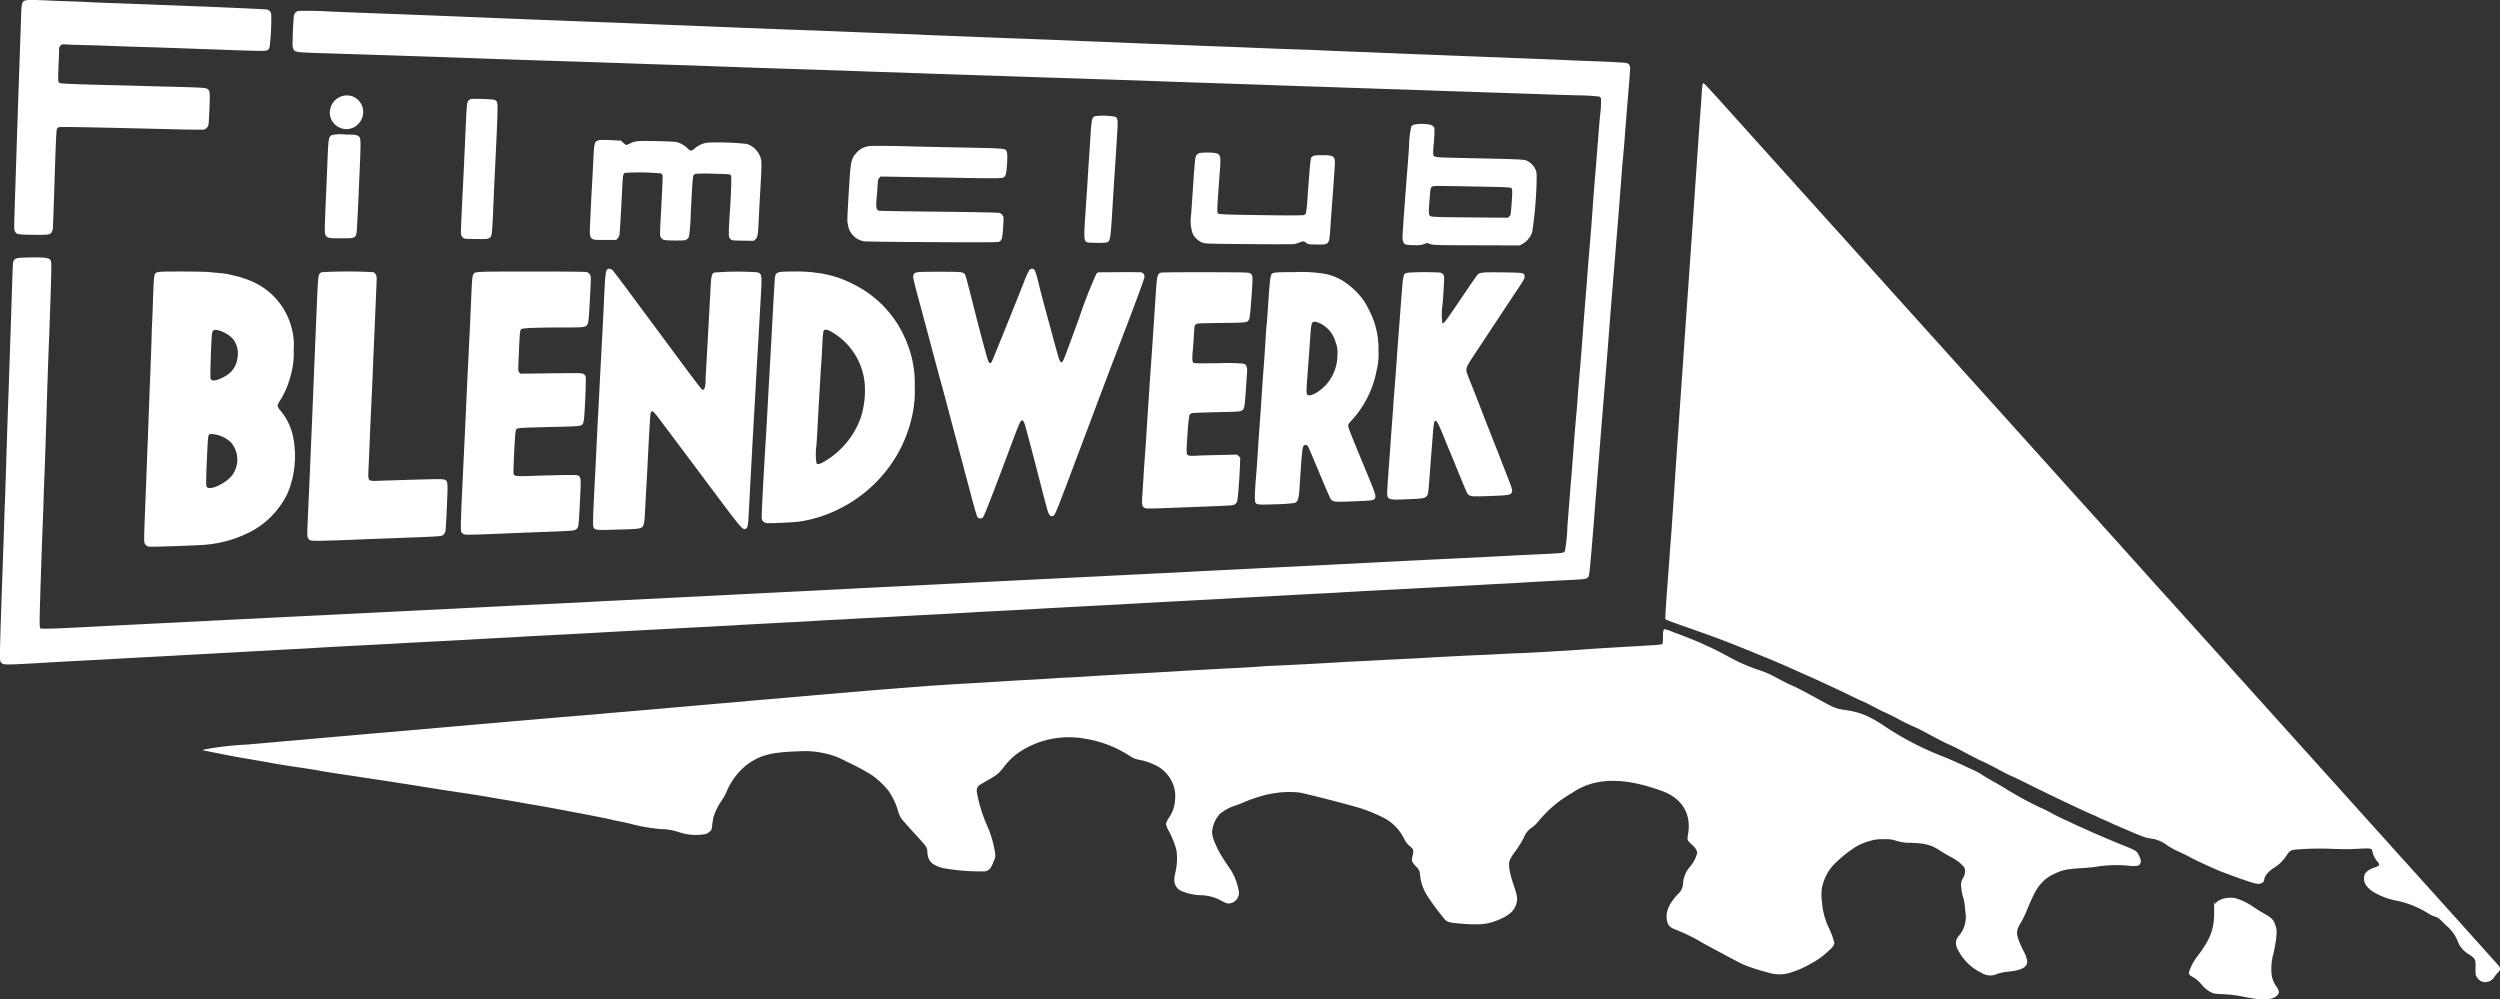 <?xml version="1.0" encoding="UTF-8"?> <svg xmlns="http://www.w3.org/2000/svg" width="516.826" height="206.593" viewBox="0 0 516.826 206.593"><rect x="0" y="0" width="516.826" height="206.593" fill="#333333" stroke="none"/><g id="Logo_Filmclub_BLENDWERK_Wandel_pos_neg" transform="translate(-613.24 -898.244)"><path id="Pfad_13" data-name="Pfad 13" d="M647.121,898.387c.34.023,1.668.079,2.95.113s3.222.113,4.311.17,2.825.136,3.857.17,4.526.159,7.771.284,7.227.284,8.849.34c8.486.329,16.325.681,16.62.749a1.142,1.142,0,0,1,.851,1,47.954,47.954,0,0,1-.34,6.818c-.306.76-.409.783-3.608.7-1.577-.045-4.209-.125-5.865-.193s-4.515-.159-6.353-.227-3.982-.147-4.765-.17-3.177-.114-5.332-.17-5.139-.17-6.637-.227-3.948-.136-5.445-.17-3.222-.091-3.823-.125c-1.066-.068-1.1-.068-1.384.216a.892.892,0,0,0-.295.839c0,.431-.057,1.792-.125,3.324s-.091,2.938-.045,3.131a.557.557,0,0,0,.374.476c.284.114,4.356.272,10.914.42,1.532.034,3.573.091,4.538.113s3.778.113,6.24.17c7.158.182,8.236.227,8.656.443.613.306.658.647.533,3.9-.068,1.577-.147,3.074-.182,3.335a1.36,1.36,0,0,1-1,1.214c-.2.045-2.5.023-5.071-.034-18.889-.465-24.629-.567-24.913-.454a.713.713,0,0,0-.363.318c-.136.25-.25,2.711-.579,13.114-.125,3.925-.25,7.34-.284,7.578a1.975,1.975,0,0,1-.238.7c-.34.522-.669.567-3.846.533-3.233-.046-3.426-.079-3.755-.726-.17-.329-.17-.715-.057-4.391.59-18.219.839-25.7,1.089-32.627.091-2.564.193-5.774.238-7.147.079-2.813.182-3.267.771-3.528a7.919,7.919,0,0,1,2.734-.1C645.431,898.307,646.781,898.364,647.121,898.387Z" transform="translate(-23.018)" fill="#fff"></path><path id="Pfad_14" data-name="Pfad 14" d="M680.883,918.114c2.11.1,3.766.17,12.9.51,4.685.17,13.092.5,20.114.794,2.246.091,6.047.238,8.452.34s5.718.216,7.363.284,4.3.17,5.9.227c3.891.147,8.327.318,11.64.454,1.5.068,4.05.17,5.672.227s4.787.193,7.034.284,5.468.216,7.147.284,4.345.159,5.9.227,4.98.193,7.6.284,5.911.227,7.317.284,5.332.216,8.735.34,6.614.25,7.147.284,2.314.113,3.971.17,4.924.193,7.261.284,5.684.227,7.431.284c3.925.147,11.356.431,13.1.51.715.034,3.267.136,5.672.227s5.491.227,6.863.284,3.369.136,4.424.17,3.074.113,4.481.17,4.651.193,7.2.284,5.877.216,7.374.284c2.882.125,7.578.295,10.777.4s2.972.113,4.254.17,4.368.193,6.864.284,5.718.227,7.147.284,3.959.17,5.616.227,4.946.193,7.317.284,5.695.227,7.374.284,3.653.136,4.368.17,3.3.136,5.729.227,5.547.216,6.92.284,3.188.136,4.027.159c4.765.182,7.136.318,7.521.42a.814.814,0,0,1,.613.5c.2.42.193.454-.431,7.828-.113,1.429-.318,3.937-.442,5.559-.2,2.813-.329,4.22-.579,6.864-.057.658-.2,2.541-.329,4.2-.3,3.937-.647,8.44-.851,10.777-.091,1.032-.238,2.836-.329,4.027s-.227,2.813-.295,3.63-.193,2.371-.284,3.46c-.17,2.008-.408,5.026-.624,7.828-.068.839-.17,2.19-.227,3.006-.147,1.826-.635,8.009-.794,9.927-.352,4.186-.783,9.552-1.078,13.33-.408,5.082-.477,5.956-.669,8.338-.1,1.157-.25,3.12-.34,4.368-.193,2.473-.329,4.084-.579,7.034-.488,5.57-.465,5.491-.908,5.774-.352.227-.669.272-3.517.408-3.54.181-8.214.431-10.267.567-1.032.068-2.87.17-4.084.227s-3.131.159-4.254.227-3.006.159-4.2.227-3.562.193-5.275.284c-3.539.193-9.949.533-14.8.783-1.8.1-3.676.2-4.141.238s-2.382.136-4.254.227-4.731.25-6.353.34-4.912.272-7.317.4-4.753.25-5.219.284-2.813.159-5.218.284c-4.912.261-9.62.51-12.649.681-1.123.068-3.494.193-5.275.295s-4.583.238-6.24.329-4.027.216-5.275.284c-2.121.113-3.381.182-8.168.454-1.055.057-3.46.193-5.332.284s-4.243.216-5.275.284c-2.348.136-5.445.318-7.147.4-1.361.068-5.945.306-9.53.51-1.157.068-3.12.17-4.368.227s-3.108.159-4.141.227-2.53.136-3.347.17-2.189.113-3.063.17-3.12.193-4.992.284c-2.938.147-5.593.3-10.664.567-.624.034-1.52.091-1.985.125s-2.36.125-4.2.227-4.209.216-5.275.272-3.868.215-6.24.34c-5.774.3-7.93.42-11.628.624-2.961.17-5.343.3-12.785.681-1.8.091-3.619.193-4.061.227s-2.3.136-4.141.227-4.186.227-5.219.284-2.87.17-4.084.227c-5.173.272-8.747.454-9.7.51-.556.023-1.94.1-3.063.17s-4,.216-6.41.34c-4.663.238-7.533.4-10.267.567-.93.057-2.292.136-3.006.17-1.237.057-7.147.386-11.458.624-2.258.125-7.635.42-9.416.51-.658.034-2.031.113-3.063.17s-3.381.193-5.219.284c-3.483.182-8.055.431-11.458.624-1.089.057-3.494.193-5.332.283-3.3.17-5.457.3-9.019.51-1,.057-2.711.148-3.8.182-2.246.091-2.564.011-2.836-.647-.17-.4-.113-2.927.4-17.346.147-4.277.329-9.359.386-11.288s.148-4.209.182-5.048.136-4,.227-7.034c.17-5.445.238-7.658.567-17.017.091-2.655.272-8.089.408-12.082.408-12.729.4-12.57.556-12.91.306-.624.6-.692,3.4-.737,2.768-.045,3.755.057,4.141.431.193.193.238.408.261,1.293.034.942-.2,8.565-.544,17.255-.136,3.369-.284,8.032-.454,13.614-.147,5.037-.352,10.959-.51,14.8-.034.715-.079,2.3-.113,3.517s-.113,3.358-.17,4.765c-.216,5.139-.59,16.79-.613,18.809-.011,1.724.023,2.087.159,2.19.216.147,2.9.068,8.735-.238,4.311-.227,5.8-.295,18.038-.908,3.778-.182,7.839-.386,9.019-.454s3.744-.193,5.672-.284,5.536-.272,8-.4,5.581-.272,6.92-.34c3.154-.148,10.051-.5,17.187-.851,3.12-.159,6.716-.34,8-.4s3.835-.181,5.672-.284c5.105-.261,14.147-.715,19.513-.964,2.655-.125,5.718-.272,6.807-.34s4.084-.216,6.637-.34,5.65-.284,6.864-.34,3.721-.193,5.559-.284,4.867-.238,6.727-.34c6.841-.352,10.165-.51,16.87-.851,3.778-.182,7.839-.386,9.019-.454,2.382-.125,7.034-.363,12.309-.624,7.6-.374,10.414-.522,13.614-.681,1.838-.091,5.411-.272,7.941-.4,6.081-.295,17.845-.885,27.341-1.361,1.282-.057,3.914-.193,5.843-.284s4.436-.215,5.559-.284,3.12-.159,4.424-.227,4.912-.238,8-.4,7.2-.363,9.132-.454,4.492-.227,5.672-.283,3.2-.17,4.481-.227,3.267-.159,4.424-.227c4.708-.25,15.848-.806,20.591-1.021,1.316-.057,3.324-.159,4.481-.227,1.906-.1,4.912-.261,11.288-.567,4.629-.227,4.572-.216,4.821-.669a34.012,34.012,0,0,0,.51-5.06c.091-1.248.227-2.9.284-3.687s.17-2.053.227-2.836.182-2.36.284-3.517c.2-2.473.374-4.617.511-6.58.1-1.543.386-4.89.567-6.864.068-.692.17-1.963.227-2.836.1-1.475.318-4.209.579-7.09.091-1.123.363-4.606.5-6.466.113-1.577.386-5.139.624-7.941.125-1.532.272-3.494.34-4.368.125-1.713.272-3.494.465-5.729.306-3.71.465-5.752.658-8.622.068-.908.272-3.506.454-5.786s.4-4.81.454-5.616c.306-3.891.476-6,.579-7.034a19.442,19.442,0,0,0,.182-3.494.616.616,0,0,0-.374-.4,44.111,44.111,0,0,0-4.572-.25c-2.337-.068-5.559-.17-7.147-.227-3.177-.113-4.9-.17-10.1-.34-5.491-.182-10.119-.329-13.614-.454-1.781-.068-4.742-.17-6.58-.227s-5.536-.182-8.225-.272-6.614-.227-8.735-.295-5.207-.17-6.863-.227c-2.553-.1-6.194-.227-18.095-.624-1-.034-4.674-.159-8.168-.284-8.849-.306-16.019-.545-20.42-.681l-6.864-.227-6.807-.227c-2.031-.068-5.139-.17-6.92-.227s-4.073-.136-5.105-.17-2.428-.091-3.12-.113-2.9-.113-4.935-.17-5.06-.159-6.75-.227-3.88-.136-4.878-.17-5.7-.193-10.437-.34-10.687-.363-13.216-.454-6.149-.227-8.055-.284c-5.355-.17-10.085-.329-13.443-.454-1.679-.057-4.776-.159-6.864-.227s-5.275-.17-7.09-.227-4.946-.159-6.977-.227-5.014-.17-6.637-.227c-6.864-.261-20.262-.7-33.694-1.123-5.275-.17-5.355-.182-5.684-.987-.136-.318-.148-.851-.045-3.415.068-1.679.17-3.233.238-3.46a1.324,1.324,0,0,1,.408-.647c.272-.216.443-.238,2.292-.238s2.972.057,4.152.113Z" transform="translate(0 -17.515)" fill="#fff"></path><path id="Pfad_15" data-name="Pfad 15" d="M3663.979,1059.1c4.5,5.014,15.134,16.813,23.62,26.24s15.622,17.357,15.883,17.641c.431.465,7.26,8.055,23.653,26.263,3.143,3.494,5.9,6.557,6.126,6.807.805.874,12.672,14.056,13.228,14.691.624.715,4.47,4.98,5.207,5.786.419.454,9.711,10.777,28.214,31.334,3.438,3.823,6.444,7.158,6.671,7.408s1.792,1.985,3.471,3.857,3.108,3.46,3.177,3.528,1.157,1.293,2.439,2.711,3.063,3.415,3.97,4.413c4.322,4.765,20.171,22.394,20.4,22.689a.846.846,0,0,1-.1,1.271,8.185,8.185,0,0,0-.805.976,2.268,2.268,0,0,1-1.906,1.112,2.039,2.039,0,0,1-1.747-1.055c-.272-.454-.284-.578-.261-1.895.034-1.792-.045-1.929-1.327-2.779a5.4,5.4,0,0,1-2.189-2.3,8.4,8.4,0,0,0-2.575-3.71c-1.509-1.52-1.645-1.622-2.28-1.8a5.927,5.927,0,0,1-1.248-.567,19.561,19.561,0,0,0-6.66-2.734,14.659,14.659,0,0,1-5.014-1.917c-1.236-.874-1.77-1.7-1.77-2.7s.624-1.724,2.19-2.246c1.1-.374,1.18-.533.6-1.214a4.693,4.693,0,0,1-1.032-2.053c-.125-.737-.2-.749-3.086-.6-1.792.091-3.233.091-5.252.011a59.019,59.019,0,0,0-7.884.182c-.7.113-1.044.374-1.588,1.248a8.028,8.028,0,0,1-2.507,2.462A5.862,5.862,0,0,0,3771.7,1214c-.034.125-.125.431-.193.7a.776.776,0,0,1-.51.658c-.51.2-.76.2-1.713-.045-1.225-.329-5.967-2.031-7.476-2.689-2.507-1.1-4.413-1.985-5.718-2.689-.715-.374-1.781-.9-2.382-1.157a17.053,17.053,0,0,1-2.133-1.169,6.935,6.935,0,0,0-3.392-1.463c-1.191-.17-1.8-.386-4.754-1.668-1-.431-2.065-.885-2.36-1.01s-.839-.352-1.191-.533-1.1-.51-1.668-.749a10.476,10.476,0,0,1-1.135-.51,7.476,7.476,0,0,0-.851-.4c-1.883-.76-9.2-4.254-14.18-6.739-1.214-.613-2.5-1.225-2.848-1.361s-1.577-.76-2.723-1.384-2.575-1.339-3.165-1.6-2.167-1.044-3.483-1.759-2.78-1.441-3.233-1.633c-.828-.34-2.2-1.044-5.162-2.643-.885-.477-1.8-.93-2.042-1.021a36.931,36.931,0,0,1-3.778-1.86c-1.089-.567-2.269-1.135-2.609-1.271s-1.316-.624-2.155-1.078-1.815-.942-2.156-1.078-1.486-.669-2.552-1.191-2.586-1.248-3.4-1.622-2.189-1.01-3.063-1.418-1.94-.9-2.383-1.078-1.429-.635-2.212-.987c-2-.907-3.732-1.656-5.9-2.552-7.941-3.267-9.666-3.948-14.748-5.74-5.412-1.906-5.934-2.1-6.342-2.292l-.386-.182.068-1.418c.08-1.418.25-3.88.579-8.18.091-1.214.227-2.949.283-3.857s.193-2.666.295-3.914c.17-2.3.488-7.022.794-11.628.091-1.407.25-3.676.34-5.048s.25-3.6.34-4.935.261-3.869.386-5.616.363-5.094.522-7.431c.4-5.911.817-11.833,1.089-15.712.125-1.815.306-4.311.386-5.559s.239-3.392.34-4.765.227-3.233.284-4.141c.465-6.852.715-10.482.907-13.273.5-7.147.579-8.282.681-9.643.068-.783.159-2.235.227-3.233.136-2.11.193-2.439.4-2.439S3659.475,1054.1,3663.979,1059.1Z" transform="translate(-2690.21 -134.54)" fill="#fff"></path><path id="Pfad_16" data-name="Pfad 16" d="M1218.917,1072.379a3.509,3.509,0,0,1,2.1,2.144,3.6,3.6,0,0,1-1.849,4.334,3.4,3.4,0,0,1-3.891-.726,3.324,3.324,0,0,1-.908-3.04A3.54,3.54,0,0,1,1218.917,1072.379Z" transform="translate(-532.872 -154.241)" fill="#fff"></path><path id="Pfad_17" data-name="Pfad 17" d="M1460.094,1078.479c.692.25.749.511.658,3.46-.045,1.429-.2,5.082-.352,8.111s-.352,7.317-.442,9.529c-.318,7.272-.3,7.125-.9,7.5-.34.2-.533.215-2.768.193-2.36-.034-2.405-.034-2.689-.306a1.433,1.433,0,0,1-.363-.635c-.068-.386.023-2.552.465-11.288.147-3.029.352-7.419.454-9.756.238-5.65.295-6.285.624-6.637a1.267,1.267,0,0,1,.5-.329A33.709,33.709,0,0,1,1460.094,1078.479Z" transform="translate(-744.689 -159.615)" fill="#fff"></path><path id="Pfad_18" data-name="Pfad 18" d="M2595.665,1109.3c.443.284.522.692.454,2.19-.08,1.441-.3,5.026-.59,9.382-.091,1.407-.295,4.64-.454,7.2-.408,6.7-.454,6.943-1.168,7.215a11.7,11.7,0,0,1-2.2.079c-1.792-.034-1.917-.045-2.156-.3-.385-.374-.385-1.2.011-7,.193-2.813.374-5.615.408-6.24s.136-2.212.227-3.517.249-3.687.34-5.275c.2-3.108.306-3.551.851-3.835A13.843,13.843,0,0,1,2595.665,1109.3Z" transform="translate(-1751.85 -186.921)" fill="#fff"></path><path id="Pfad_19" data-name="Pfad 19" d="M1211.875,1143.451c.715.42.7.216.329,8.872-.476,10.868-.51,11.424-.726,11.764-.352.533-.544.567-3.018.567-3.562,0-3.471.091-3.358-3.347.045-1.282.147-3.959.238-5.956s.216-4.912.272-6.466c.2-5.014.25-5.253.953-5.57a7.908,7.908,0,0,1,2.643-.125C1211.24,1143.224,1211.524,1143.247,1211.875,1143.451Z" transform="translate(-524.684 -217.145)" fill="#fff"></path><path id="Pfad_20" data-name="Pfad 20" d="M1693.138,1153.254l1.441.068.51.488c.4.352.578.454.726.386.113-.045.454-.2.771-.352,1.032-.465,1.486-.5,5.332-.42,2,.034,3.857.125,4.141.193a5.132,5.132,0,0,1,2.235,1.248,2.416,2.416,0,0,0,.749.556,3.3,3.3,0,0,0,.828-.522,4.93,4.93,0,0,1,2.689-1.169,56.134,56.134,0,0,1,8.009.272,4.413,4.413,0,0,1,2.916,2.995c.2.692.193,1.611-.125,6.988-.091,1.5-.216,3.925-.284,5.389-.159,3.483-.238,3.936-.692,4.345l-.352.318-2.246-.034c-2.178-.034-2.257-.045-2.53-.295-.488-.454-.488-.579-.079-7.056.068-.964.147-2.7.182-3.857.057-1.781.045-2.133-.1-2.326-.159-.215-.363-.227-3.6-.306a34.592,34.592,0,0,0-3.687.023.875.875,0,0,0-.4.329c-.148.284-.272,1.974-.567,7.885a40.557,40.557,0,0,1-.374,4.81,1.616,1.616,0,0,1-.454.522c-.306.227-.465.238-2.382.238-2.291-.011-2.632-.079-2.972-.647-.227-.4-.238-.079.181-7.987.136-2.507.215-4.674.182-4.833a.653.653,0,0,0-.386-.408,50.627,50.627,0,0,0-7.4-.114c-.386.2-.431.465-.567,3.267-.227,4.617-.465,8.679-.533,9.28a1.5,1.5,0,0,1-.386.964l-.318.363h-2.314c-3.4,0-3.245.216-3.052-4.175.079-1.7.2-4.4.3-6s.215-3.982.283-5.275c.216-4.572.25-4.787.942-5.082.4-.181,1.191-.193,3.381-.068Z" transform="translate(-952.967 -226.006)" fill="#fff"></path><path id="Pfad_21" data-name="Pfad 21" d="M2170.412,1164.189c2.031.057,6.807.159,10.607.227,7.817.147,8.815.2,9.155.533.307.306.363,1.191.227,3.154-.136,1.849-.261,2.269-.726,2.507-.4.2-1.8.216-11.265.045-3.494-.057-8.1-.136-10.233-.17l-3.891-.068-.272.272c-.238.238-.284.408-.352,1.509-.034.681-.125,1.77-.182,2.428-.2,2.337-.136,2.689.522,2.87.125.034,5.684.125,12.366.193,8.509.1,12.252.17,12.525.272a1.141,1.141,0,0,1,.624.51c.215.374.215.465.091,2.484-.148,2.246-.25,2.643-.828,2.95-.227.125-2.677.136-13.806.079-8.667-.045-13.761-.114-14.169-.182a4.038,4.038,0,0,1-3.279-3.426c-.181-.874-.181-.9.295-8.758.272-4.311.431-4.98,1.5-6.137a3.991,3.991,0,0,1,1.815-1.18c.522-.193.93-.215,3.1-.215C2165.6,1164.075,2168.381,1164.121,2170.412,1164.189Z" transform="translate(-1368.991 -235.682)" fill="#fff"></path><path id="Pfad_22" data-name="Pfad 22" d="M2788.226,1176.278c.749.091,1.066.34,1.2.942a15.066,15.066,0,0,1-.057,2.371c-.646,8.94-.658,9.008-.352,9.234.227.17,2.688.238,11.764.352,3.721.034,5.718.023,5.922-.057a.84.84,0,0,0,.431-.352,28.19,28.19,0,0,0,.34-3.324c.386-5.4.579-7.612.692-7.964.181-.613.567-.737,2.3-.737,2.462,0,2.757.227,2.643,2.019-.2,3.12-.318,4.822-.476,6.83-.091,1.214-.25,3.313-.34,4.651-.25,3.721-.284,4.027-.522,4.413-.318.533-.647.6-2.5.556-1.6-.034-1.668-.045-2.065-.352-.488-.363-.681-.374-1.407-.068a6.623,6.623,0,0,1-1.055.329c-.283.045-4.538.057-9.473.011-8.94-.079-8.962-.079-9.609-.34a3.869,3.869,0,0,1-1.895-1.736,8.191,8.191,0,0,1-.363-4.027c.068-.987.227-3.279.352-5.082.363-5.491.465-6.557.613-6.909a1.15,1.15,0,0,1,.828-.749,13.088,13.088,0,0,1,3.018-.011Z" transform="translate(-1923.922 -246.421)" fill="#fff"></path><path id="Pfad_23" data-name="Pfad 23" d="M1698.118,1388.42c.227.238,1.849,2.371,3.6,4.742s4.084,5.514,5.173,6.977,2.6,3.505,3.358,4.538c3.279,4.447,5.967,8.009,6.183,8.2a.472.472,0,0,0,.409.125c.216-.079.42-.953.42-1.826s.079-1.94.17-3.54c.148-2.518.375-6.773.862-15.78.125-2.382.227-2.8.76-3.074a62.122,62.122,0,0,1,7.93-.113c2.019.113,1.985,0,1.69,5.071-.1,1.736-.238,4.084-.295,5.207s-.238,4.266-.4,6.977-.307,5.445-.34,6.069-.159,2.87-.284,4.992-.272,4.822-.34,6.013-.238,4.527-.4,7.431-.329,6.274-.4,7.487c-.17,3.4-.238,3.744-.771,3.88-.579.159-.828-.136-7.476-9.03-5.865-7.839-7.624-10.187-10.437-13.931-1.112-1.475-1.4-1.656-1.622-1.055-.091.227-.306,3.9-.681,11.4-.068,1.339-.17,3.233-.227,4.2s-.17,2.927-.238,4.356c-.136,2.859-.238,3.392-.692,3.732s-1.554.363-6.172.488c-3.971.1-3.891.136-3.9-1.713,0-1.214.114-3.789.465-10.38.113-2.28.261-5.343.329-6.807s.193-3.971.284-5.559.216-4.073.284-5.5.25-4.856.4-7.6.352-6.75.454-8.906c.329-7.317.352-7.476,1.2-7.487A1.1,1.1,0,0,1,1698.118,1388.42Z" transform="translate(-958.152 -434.195)" fill="#fff"></path><path id="Pfad_24" data-name="Pfad 24" d="M2302.506,1388.293a15.88,15.88,0,0,1,.692,2.292c.454,1.872,1.066,4.209,2.008,7.669.25.908.794,2.893,1.2,4.424,1.078,3.937,1.169,4.243,1.407,4.458.2.182.227.182.408-.023.227-.25.465-.874,3.471-9.087a95.273,95.273,0,0,1,3.517-9.019l.34-.34,4.345-.034c2.382-.011,4.447,0,4.594.034a.93.93,0,0,1,.7.885c0,.408-2.076,5.979-6.353,17.1-.488,1.282-1.429,3.755-2.087,5.5s-1.963,5.219-2.9,7.714-2.5,6.625-3.46,9.189c-2.995,7.964-3.664,9.632-3.925,9.836-.556.465-1,.136-1.339-1.01-.125-.42-.7-2.587-1.271-4.8-1.452-5.684-3.143-12.071-3.4-12.9-.374-1.157-.692-1.2-1.157-.17-.374.828-.749,1.815-2.859,7.453-2.621,7.011-4.345,11.424-4.583,11.742a.725.725,0,0,1-1.316-.182c-.1-.227-.522-1.645-.919-3.154s-1.01-3.778-1.35-5.06-.817-3.063-1.055-3.971c-.533-2-2.655-9.961-3.04-11.458-.159-.59-.738-2.734-1.293-4.765s-1.373-5.071-1.815-6.75-1.339-5.026-1.985-7.431c-1.747-6.432-1.826-6.818-1.656-7.238.261-.624.419-.647,5.343-.647s5.048.011,5.389.771c.091.2.7,2.484,1.35,5.071,1.384,5.5,2.927,11.322,3.267,12.332.272.783.522.919.817.454.136-.216,4.459-10.914,6.716-16.631a16.857,16.857,0,0,1,1.044-2.3A.654.654,0,0,1,2302.506,1388.293Z" transform="translate(-1475.333 -434.124)" fill="#fff"></path><path id="Pfad_25" data-name="Pfad 25" d="M1186.924,1393.1a1.363,1.363,0,0,1,.488.544c.182.374.182.613.079,2.836-.057,1.339-.159,3.732-.227,5.321s-.159,4.016-.227,5.389-.193,4.379-.284,6.693-.227,5.139-.284,6.3-.193,4.039-.284,6.41-.227,5.377-.284,6.671c-.125,2.53-.091,2.722.4,2.916a6.1,6.1,0,0,0,1.441.045c.647-.022,3.937-.125,7.306-.227,5.366-.147,6.194-.159,6.535-.011.715.306.726.329.5,5.57-.1,2.564-.25,4.855-.306,5.094a1.813,1.813,0,0,1-.329.647c-.431.431-.023.4-10.891.805-1.713.057-4.288.159-5.729.216-8.7.352-10.6.386-10.993.193a.9.9,0,0,1-.522-.59c-.147-.442-.147-.238.295-10.1.091-2.065.238-5.536.329-7.714s.193-4.56.227-5.275.136-3.2.227-5.5c.363-8.974.749-18.31.908-21.77.182-3.9.227-4.141.862-4.458A94.613,94.613,0,0,1,1186.924,1393.1Z" transform="translate(-496.455 -438.583)" fill="#fff"></path><path id="Pfad_26" data-name="Pfad 26" d="M1479.039,1393.125a1.1,1.1,0,0,1,.658.476c.261.4.261.442-.011,5.582-.193,3.664-.295,4.583-.533,4.844-.454.522-.692.545-5.116.545s-8.282.091-8.531.34-.306.839-.454,4.311c-.2,4.493-.2,4.368.057,4.651l.227.25,6.353-.079c6.251-.068,6.364-.068,6.716.159a.859.859,0,0,1,.443.647c.079.42-.1,5.4-.295,7.873a7.376,7.376,0,0,1-.238,1.622c-.284.635-.42.646-5.241.76-7.748.193-8.316.216-8.542.465-.147.159-.216.533-.284,1.5-.159,2.246-.329,5.888-.329,6.9,0,1.52-.408,1.407,4.9,1.248,6.6-.2,8.157-.2,8.463-.034.567.329.6.6.42,4.288-.272,5.593-.329,6.262-.59,6.6a1.316,1.316,0,0,1-.726.431c-.318.079-2.178.182-4.243.261s-4.912.182-6.353.238c-10.653.454-11.821.476-12.184.295a1.468,1.468,0,0,1-.476-.42c-.193-.374-.136-2.36.465-14.793.227-4.629.408-8.508.51-10.891.216-4.629.306-6.637.454-9.586.318-6.489.4-8.145.567-12.082.2-4.821.25-5.457.465-5.877.352-.658-.091-.635,11.957-.647C1474.978,1393,1478.744,1393.045,1479.039,1393.125Z" transform="translate(-744.518 -438.627)" fill="#fff"></path><path id="Pfad_27" data-name="Pfad 27" d="M2716.629,1394.513c.533.34.567.613.42,2.859-.283,4.458-.465,6.319-.624,6.648-.375.7-.261.692-5.74.76-4.878.057-5.014.068-5.287.3s-.284.329-.385,2.11c-.057,1.032-.159,2.405-.216,3.052-.159,1.645-.147,2.428.045,2.689.159.2.318.216,5.094.17a41.4,41.4,0,0,1,5.321.091c.624.2.817.681.737,1.781-.034.488-.147,2.189-.25,3.778-.238,3.471-.306,3.835-.84,4.141-.374.216-.7.238-5.1.329-2.6.057-4.912.147-5.15.2a.727.727,0,0,0-.59.477,39.791,39.791,0,0,0-.386,4c-.284,4.1-.272,4.186.42,4.311a8.393,8.393,0,0,0,1.543,0c.635-.034,2.757-.1,4.719-.136l3.574-.079.329.318.329.306-.068,1.77c-.1,2.689-.431,6.841-.579,7.272a1.19,1.19,0,0,1-.51.624c-.408.238.068.2-9.427.579-8.509.329-8.917.34-9.223.136-.522-.34-.578-.715-.431-2.723.068-1.01.181-2.677.238-3.71s.182-2.87.272-4.084.227-3.052.284-4.084c.408-6.444.726-11.265,1.032-15.6.125-1.69.272-3.9.34-4.935s.193-2.95.283-4.254.193-2.972.239-3.687.136-2.076.215-3.029c.17-1.974.306-2.337.953-2.518.25-.057,3.869-.1,9.257-.091C2715.79,1394.309,2716.345,1394.321,2716.629,1394.513Z" transform="translate(-1844.952 -439.766)" fill="#fff"></path><path id="Pfad_28" data-name="Pfad 28" d="M3151.95,1394.278a.957.957,0,0,1,.885.805c.068.284-.1,3.449-.318,5.843a13.443,13.443,0,0,0-.023,3.812c.227.227.658-.34,3.948-5.219,1.7-2.541,3.222-4.719,3.369-4.855.442-.42,1.168-.477,5.252-.42,4.152.057,4.266.079,4.413.658.1.408-.1.828-1.146,2.394-1.237,1.849-6.047,9.133-8.747,13.217-2.587,3.937-2.473,3.438-1.452,6.013,1.361,3.415,1.668,4.209,2.6,6.637.533,1.373,1.418,3.642,1.974,5.048,1.01,2.541,1.248,3.143,2.246,5.729.3.749.828,2.133,1.2,3.086.76,1.906.874,2.382.669,2.745-.261.488-.692.567-4.413.7-3.789.147-4.175.114-4.629-.374-.227-.25-.477-.84-2.371-5.479-.477-1.191-1.168-2.847-1.52-3.687s-.919-2.212-1.248-3.04c-1.123-2.768-1.5-3.347-1.815-2.757a16.2,16.2,0,0,0-.283,2.3c-.193,2.428-.567,7.181-.794,10.255-.17,2.258-.238,2.587-.579,2.9-.409.363-.851.42-3.9.556-4.322.17-4.277.193-4.152-2.144.034-.794.147-2.36.227-3.483s.216-2.916.295-3.971.193-2.9.284-4.084c.25-3.324.4-5.241.454-6.24.034-.5.114-1.52.17-2.269.182-2.223.443-5.661.567-7.544.068-.964.193-2.7.284-3.857s.238-3.177.34-4.481.216-3.018.284-3.8.17-2.019.227-2.745c.1-1.271.272-1.895.59-2.087a3.668,3.668,0,0,1,.817-.159A58.339,58.339,0,0,1,3151.95,1394.278Z" transform="translate(-2241.065 -439.689)" fill="#fff"></path><path id="Pfad_29" data-name="Pfad 29" d="M1286.446,2045.555c1.86.658,5.536,2.133,6.33,2.53s.9.42,1.293.59,2.008.975,3.573,1.815a36.051,36.051,0,0,0,6.875,3.018,19.1,19.1,0,0,1,3.324,1.5c1.18.635,2.655,1.361,3.279,1.634,1.2.522,1.861.873,5.706,2.972,3.018,1.656,3.381,1.8,5.207,2.065,3.267.476,5.037,1.225,8.633,3.653a61.754,61.754,0,0,0,11.4,5.876c1.452.579,2.723,1.135,4.424,1.929.783.363,1.827.84,2.314,1.066a12.429,12.429,0,0,1,1.7.964c.442.306,1.577.964,2.507,1.475s2.076,1.191,2.552,1.509a71.719,71.719,0,0,0,6.682,3.63c.59.25,1.826.862,2.745,1.361s2.087,1.066,2.564,1.271,1.259.567,1.713.794,1.066.51,1.361.624.919.4,1.384.613c1.237.59,4.844,2.133,7.2,3.085,3.052,1.225,3.1,1.248,3.574,2.212.386.76.465,1.146.34,1.543-.227.669-.771.772-2.813.556a26.411,26.411,0,0,0-6.262.227c-.533.1-2.088.25-3.46.329-2.927.193-3.846.408-5.661,1.35a6.626,6.626,0,0,0-2.008,1.441c-1.225,1.214-1.849,2.371-3.46,6.285a20.036,20.036,0,0,1-1.157,2.314c-1.055,1.77-.987,2.337.579,5.638a5.84,5.84,0,0,1,.817,2.235c0,1.214-1.191,1.849-4.027,2.122a9.574,9.574,0,0,0-2.212.476,3.329,3.329,0,0,1-3.21-.238,10.307,10.307,0,0,1-4.3-3.767c-1.237-1.906-1.3-2.813-.284-4.016a5.858,5.858,0,0,0,1.282-4.5c-.057-.579-.147-1.406-.181-1.838a8.941,8.941,0,0,0-.363-1.645,8.654,8.654,0,0,1-.34-1.895,2.617,2.617,0,0,1,.363-1.928,2.625,2.625,0,0,0,.307-2.155,8.657,8.657,0,0,0-2.814-2.19c-.737-.409-1.781-1.021-2.314-1.373-1.713-1.123-2.938-1.452-5.9-1.577a9.376,9.376,0,0,1-3.063-.409,6.184,6.184,0,0,0-2.609-.318,7.883,7.883,0,0,0-2.779.318,11.913,11.913,0,0,0-3.971,1.883,28.522,28.522,0,0,0-3.517,2.972,9.777,9.777,0,0,0-2.553,5.162,11.288,11.288,0,0,0,.045,2.609,15.315,15.315,0,0,0,1.554,5.65,16.237,16.237,0,0,1,1.01,2.813c0,.465-.386.987-1.4,1.849a14.348,14.348,0,0,1-2.575,1.951c-.34.193-1.032.579-1.531.862a19.909,19.909,0,0,1-4.2,1.679,7.75,7.75,0,0,1-3.971-.193,40.454,40.454,0,0,1-5.162-1.667c-.6-.272-2.6-1.327-8.225-4.368a38.408,38.408,0,0,0-5.559-2.768c-1.35-.488-1.781-.908-1.985-1.963-.329-1.724.352-3.369,2.224-5.411a3.075,3.075,0,0,0,1.112-2.484,6.166,6.166,0,0,1,1.5-3.313,6.967,6.967,0,0,0,1.407-2.734c0-.477-.3-1.044-1.112-1.77a4.037,4.037,0,0,1-.862-.964,5.039,5.039,0,0,1,.1-1.214c.715-4.073-1.237-7.351-5.264-8.837-4.7-1.724-8.622-2.394-12.037-2.053a14.042,14.042,0,0,0-6.716,2.428,24.679,24.679,0,0,0-6.784,5.684,8.923,8.923,0,0,1-1.339,1.361,4.265,4.265,0,0,0-1.827,2.212,24.477,24.477,0,0,1-1.747,2.8,9.15,9.15,0,0,0-1.2,1.951c-.25.93,0,2.439.828,4.935.806,2.405.874,2.859.59,3.914-.363,1.339-1.248,2.235-3.074,3.086-2.5,1.169-4.1,1.384-8.043,1.089-2.609-.2-3.052-.306-3.63-.839a52.758,52.758,0,0,1-3.619-4.867,9.686,9.686,0,0,1-1.452-3.676c-.068-.522-.147-1.123-.17-1.339a2.706,2.706,0,0,0-.783-1.146,4.82,4.82,0,0,1-.805-1.078,3.257,3.257,0,0,1,.125-1.123c.25-1,.182-1.35-.374-1.815a4.189,4.189,0,0,1-1.339-1.634,9.952,9.952,0,0,0-3.9-4.2,32.926,32.926,0,0,0-5.014-2.121c-1.5-.522-10.914-2.95-12.717-3.29a20.405,20.405,0,0,0-6.659.4,29.811,29.811,0,0,0-4.481,1.441c-.5.216-1.384.567-1.974.794a9.485,9.485,0,0,0-3.392,1.781,6.334,6.334,0,0,0-1.611,3.732c0,1.441,1.373,4.311,3.449,7.227a11.965,11.965,0,0,1,2.11,5.241,2.212,2.212,0,0,1-2.326,2.314,5.036,5.036,0,0,1-1.259-.533,8.94,8.94,0,0,0-4.186-1.168,11.389,11.389,0,0,1-4.141-.885,2.225,2.225,0,0,1-1.066-.919c-.477-.771-.5-1.418-.125-3.074a12.439,12.439,0,0,0,.17-4.5,17.814,17.814,0,0,0-1.588-3.925,5.862,5.862,0,0,1-.567-1.407,4.28,4.28,0,0,1,.635-1.35,7.023,7.023,0,0,0,1.259-3.914,6.406,6.406,0,0,0-.635-3.426,7.147,7.147,0,0,0-3.585-3.551,12.3,12.3,0,0,0-3.358-1.078,4.924,4.924,0,0,1-1.928-.862,23.937,23.937,0,0,0-9.11-3.472,18.564,18.564,0,0,0-13.75,2.882,13.816,13.816,0,0,0-2.893,2.768c-1.339,1.724-1.259,1.668-4.742,3.664-.828.476-1.055.862-1,1.656a30.165,30.165,0,0,0,1.974,6.636,22.433,22.433,0,0,1,1.849,6.273,2.48,2.48,0,0,1-.363,1.5c-.42,1.271-.873,1.826-1.679,2.042a44.484,44.484,0,0,1-8.826-.681c-2.235-.624-3.029-1.418-3.165-3.188a2.44,2.44,0,0,0-.363-1.35c-.227-.34-1.3-1.531-2.53-2.871s-2.382-2.654-2.575-2.927a5.982,5.982,0,0,1-.635-1.577,13.857,13.857,0,0,0-1.974-4.1,17.775,17.775,0,0,0-3.369-3.177,49.752,49.752,0,0,0-5.434-2.9,14.862,14.862,0,0,0-4.084-1.554,17.905,17.905,0,0,0-5.5-.488c-5.956.158-8.406.828-11.231,3.085a13.976,13.976,0,0,0-3.948,5.57,12.189,12.189,0,0,1-.885,1.52,12.659,12.659,0,0,0-1.736,3.551c-.057.329-.159,1.021-.227,1.554-.091.885-.136.987-.5,1.316a2.387,2.387,0,0,1-.84.5,10.892,10.892,0,0,1-5.434-.352,12.506,12.506,0,0,0-3.857-.669,34.788,34.788,0,0,1-6.4-1.134c-1.089-.25-2.189-.477-2.439-.522s-.84-.159-1.3-.272c-1.271-.318-2.95-.646-11.458-2.258-1.656-.306-3.642-.669-4.424-.794s-2.133-.363-3.006-.522-2.632-.454-3.914-.669-3.063-.522-3.971-.681-3.256-.51-5.219-.805-4.436-.669-5.5-.851c-1.792-.306-10.278-1.622-15.372-2.382-4.663-.692-6.886-1.043-7.646-1.2-.42-.091-2.484-.42-4.595-.726s-4.322-.669-4.946-.794-2.053-.374-3.177-.567c-3.1-.51-5.57-.964-7.828-1.418-1.123-.227-2.371-.476-2.779-.556l-.737-.147.4-.17a66.169,66.169,0,0,1,8.679-1c1.5-.125,4.107-.352,5.786-.5s3.755-.34,4.595-.408,2.326-.193,3.29-.284,2.677-.238,3.8-.34,3.188-.272,4.595-.4,3.142-.284,3.857-.34c1.861-.159,4.958-.42,7.2-.624,1.067-.091,3.415-.295,5.219-.454s3.857-.34,4.538-.4,3.041-.261,5.219-.454,4.538-.386,5.219-.454,2.779-.238,4.651-.4,4.3-.363,5.389-.465,3.494-.3,5.332-.442l5.275-.454c1.066-.1,2.519-.227,3.233-.284,3.381-.283,6.864-.579,7.941-.681.658-.057,1.8-.159,2.553-.227l8.452-.737c1.781-.159,3.869-.329,4.651-.4s1.929-.158,2.553-.227c1.021-.1,1.94-.182,6.523-.567.715-.057,2.178-.193,3.233-.284,2.621-.227,4.175-.363,6.58-.567,1.849-.159,3.347-.284,7.317-.624,2.711-.238,7.317-.6,10.607-.851,1.248-.091,2.53-.193,2.836-.216.783-.079,5.082-.352,10.834-.681,2.655-.159,5.593-.34,6.523-.4s2.825-.17,4.2-.239,3.108-.17,3.857-.227,2.462-.17,3.8-.227,3.177-.17,4.084-.227c2.19-.147,7.068-.431,13.784-.794,1.123-.068,3.29-.193,4.821-.284,3.585-.216,8.146-.465,12.422-.681,1.872-.091,3.937-.227,4.595-.284s1.963-.136,2.893-.17c2.655-.1,12.309-.613,14.011-.737.839-.057,2.269-.136,3.177-.17s3.029-.148,4.708-.239,4.107-.215,5.389-.272,3.2-.159,4.254-.227c2.757-.17,7.953-.431,11.061-.567,1.463-.057,3.608-.159,4.765-.227s2.836-.136,3.744-.17,2.484-.114,3.517-.17,3.222-.193,4.878-.284,3.982-.25,5.162-.34c2.178-.159,3.075-.215,10.153-.624,5.105-.3,5.536-.329,5.638-.488a6.069,6.069,0,0,0,.091-1.4c0-1.2.1-1.634.408-1.634A8.342,8.342,0,0,1,1286.446,2045.555Z" transform="translate(-327.369 -1016.659)" fill="#fff"></path><path id="Pfad_30" data-name="Pfad 30" d="M4611.766,2534.265a12.605,12.605,0,0,1,3.608,1.758c.657.442,1.622,1.043,2.155,1.339,1.849,1.066,2.076,1.3,2.552,2.779.3.908.159,2.439-.465,5.434a11.552,11.552,0,0,0-.465,3.744,5.564,5.564,0,0,0,1.157,3.369c.511.874.511,1.225.011,1.7-.987.93-2.916,1.009-6.647.295a25.487,25.487,0,0,0-4.4-.579c-1.883-.091-2-.1-2.7-.454a6.013,6.013,0,0,1-1.827-1.531,7.471,7.471,0,0,0-1.747-1.532c-.828-.442-.942-.579-.863-1.112a10.66,10.66,0,0,1,1.691-3.165c2.711-3.562,3.494-5.593,3.494-9.121s.022-1.463.261-1.815C4608.215,2534.423,4610.121,2533.924,4611.766,2534.265Z" transform="translate(-3536.349 -1450.325)" fill="#fff"></path><path id="Pfad_31" data-name="Pfad 31" d="M3196.42,1133.373a3.655,3.655,0,0,0-1.872-1.736c-.567-.2-2-.261-13.387-.5-6.115-.136-5.809-.068-5.809-1.123a11.93,11.93,0,0,1,.114-1.838c.057-.658.125-1.668.136-2.235.034-1,.023-1.066-.261-1.339a1.625,1.625,0,0,0-1.021-.4,8.464,8.464,0,0,0-3.018.057,1.23,1.23,0,0,0-.488.386,19.165,19.165,0,0,0-.454,3.925c-.057,1-.193,2.779-.283,3.97-.545,6.83-1.078,14.226-1.078,15.009s.2,1.316.692,1.486a9.518,9.518,0,0,0,1.815.125,4.519,4.519,0,0,0,1.985-.227l.533-.238.7.238c.681.227.953.238,9.6.261l8.894.023.488-.261a4.351,4.351,0,0,0,2.121-2.564,86.556,86.556,0,0,0,.9-10.505c.011-1.838,0-1.883-.306-2.518Zm-4.89,7.567c-.159,1.974-.17,2.042-.465,2.292l-.295.261-7.056-.057c-8.2-.068-8.77-.091-9.053-.352-.261-.227-.272-.749-.091-2.995.2-2.632.216-2.711.477-2.961.25-.227.317-.238,4.958-.159,9.927.17,11.3.215,11.492.386C3191.734,1137.548,3191.734,1138.149,3191.53,1140.94Z" transform="translate(-2265.818 -200.238)" fill="#fff"></path><path id="Pfad_32" data-name="Pfad 32" d="M906.858,1427.579a12.1,12.1,0,0,0-2.768-5.911,2.454,2.454,0,0,1-.522-.919,4.011,4.011,0,0,1,.522-1.089,17.565,17.565,0,0,0,2.133-4.935,17.155,17.155,0,0,0,.681-5.672,11.755,11.755,0,0,0-.295-3.812,14.186,14.186,0,0,0-1.384-3.8,14.362,14.362,0,0,0-7.658-6.682,21.009,21.009,0,0,0-2.076-.692c-.454-.1-1.18-.284-1.622-.4a14.92,14.92,0,0,0-2.156-.34c-.749-.057-1.792-.159-2.326-.215s-3.086-.114-5.672-.114c-5.139,0-5.253.023-5.559.658-.136.3-.238,1.94-.386,6.773-.045,1.18-.1,2.507-.125,2.95s-.079,1.86-.113,3.177-.114,3.551-.17,4.992-.182,4.753-.284,7.374-.238,6.7-.34,9.076-.216,5.718-.284,7.431-.193,4.98-.284,7.26-.17,4.663-.17,5.3c0,1.066.023,1.18.284,1.486a1.317,1.317,0,0,0,.658.408c.352.068,7.93-.17,10.516-.329a24.672,24.672,0,0,0,11.3-3.177,17.538,17.538,0,0,0,6.92-7.612A19.97,19.97,0,0,0,906.858,1427.579Zm-12.706,7.578c-1.146,1.52-4.22,3.04-5.06,2.5-.261-.182-.272-.238-.272-1.407s.079-3.006.181-5.185c.136-3.154.216-4.027.352-4.243.159-.25.227-.261.874-.2a6.432,6.432,0,0,1,3.744,1.747A5.444,5.444,0,0,1,894.151,1435.157Zm1.1-24.107a4.978,4.978,0,0,1-1.373,2.757c-.953.942-3.018,1.883-3.755,1.7a.631.631,0,0,1-.4-.34c-.1-.25.011-4.436.2-8.089.091-1.52.113-1.645.363-1.849a.768.768,0,0,1,.726-.147,6.475,6.475,0,0,1,3.358,1.872A5.042,5.042,0,0,1,895.252,1411.05Z" transform="translate(-232.951 -438.628)" fill="#fff"></path><path id="Pfad_33" data-name="Pfad 33" d="M2032.969,1416.767a21.918,21.918,0,0,0-1.429-8.565,22.562,22.562,0,0,0-11.288-12.593,22.257,22.257,0,0,0-6.637-2.212c-.374-.045-1.168-.147-1.758-.238A32.244,32.244,0,0,0,2008,1393c-2.9.011-3.347.068-3.7.545-.261.352-.227,0-.726,9.212-.159,3.006-.545,9.926-.681,12.252-.068,1.089-.216,3.846-.34,6.126s-.295,5.411-.4,6.977c-.624,10.505-.885,15.576-.794,16.007a1.153,1.153,0,0,0,.919.885c.408.091,5.2-.113,6.682-.284a24.933,24.933,0,0,0,2.632-.51,28.58,28.58,0,0,0,15.792-10.414,27.7,27.7,0,0,0,5.355-12.57A23.21,23.21,0,0,0,2032.969,1416.767Zm-11.186,6.535a17.233,17.233,0,0,1-7.816,9.167c-.715.374-1.078.431-1.293.215a12.108,12.108,0,0,1-.023-3.721c.057-.715.182-2.859.284-4.765s.25-4.663.34-6.126.193-3.2.227-3.857.114-1.883.182-2.723.148-2.507.2-3.687a18.026,18.026,0,0,1,.227-2.473c.159-.408.613-.408,1.407,0a13.738,13.738,0,0,1,7.124,10.981,18.515,18.515,0,0,1-.862,7Z" transform="translate(-1230.63 -438.627)" fill="#fff"></path><path id="Pfad_34" data-name="Pfad 34" d="M2925.169,1414.245a13.421,13.421,0,0,0,.352-3.834,17.3,17.3,0,0,0-.885-6.013,21.93,21.93,0,0,0-2.235-4.538,16.1,16.1,0,0,0-3.6-3.54,10.966,10.966,0,0,0-5.241-2.008,29.541,29.541,0,0,0-5.332-.227c-3.528,0-4.277.057-4.606.261-.465.284-.522.749-.93,6.818-.125,1.872-.25,3.528-.284,3.687s-.158,1.962-.283,4.027-.284,4.277-.34,4.935-.182,2.417-.284,3.914c-.17,2.7-.363,5.514-.681,9.87-.091,1.248-.215,3.188-.283,4.311s-.227,3.267-.352,4.765c-.25,3.143-.284,4.708-.114,5.026.261.488.567.51,4.345.374a30.309,30.309,0,0,0,3.823-.272c.692-.34.828-.874,1.021-3.993.4-6.16.522-7.522.76-7.782a.552.552,0,0,1,.9.045c.091.147.522,1.1.953,2.133,3.063,7.306,3.642,8.645,3.823,8.86.477.522.715.556,4.1.431,4.8-.17,4.946-.193,5.094-.964.068-.386-.25-1.282-1.94-5.332-3.108-7.5-3.687-8.94-3.687-9.314s.148-.522.613-1.044A21.006,21.006,0,0,0,2925.169,1414.245Zm-9.938,2.462c-1.259,1.759-3.8,3.335-4.4,2.723-.239-.238-.239-.692-.022-3.574.158-2.1.363-4.822.635-8.735.148-2.1.25-2.587.59-2.723s.658-.045,1.5.329a6.078,6.078,0,0,1,3.108,3.812,5.375,5.375,0,0,1,.4,2.439A9.411,9.411,0,0,1,2915.231,1416.706Z" transform="translate(-2027.308 -439.588)" fill="#fff"></path></g></svg> 